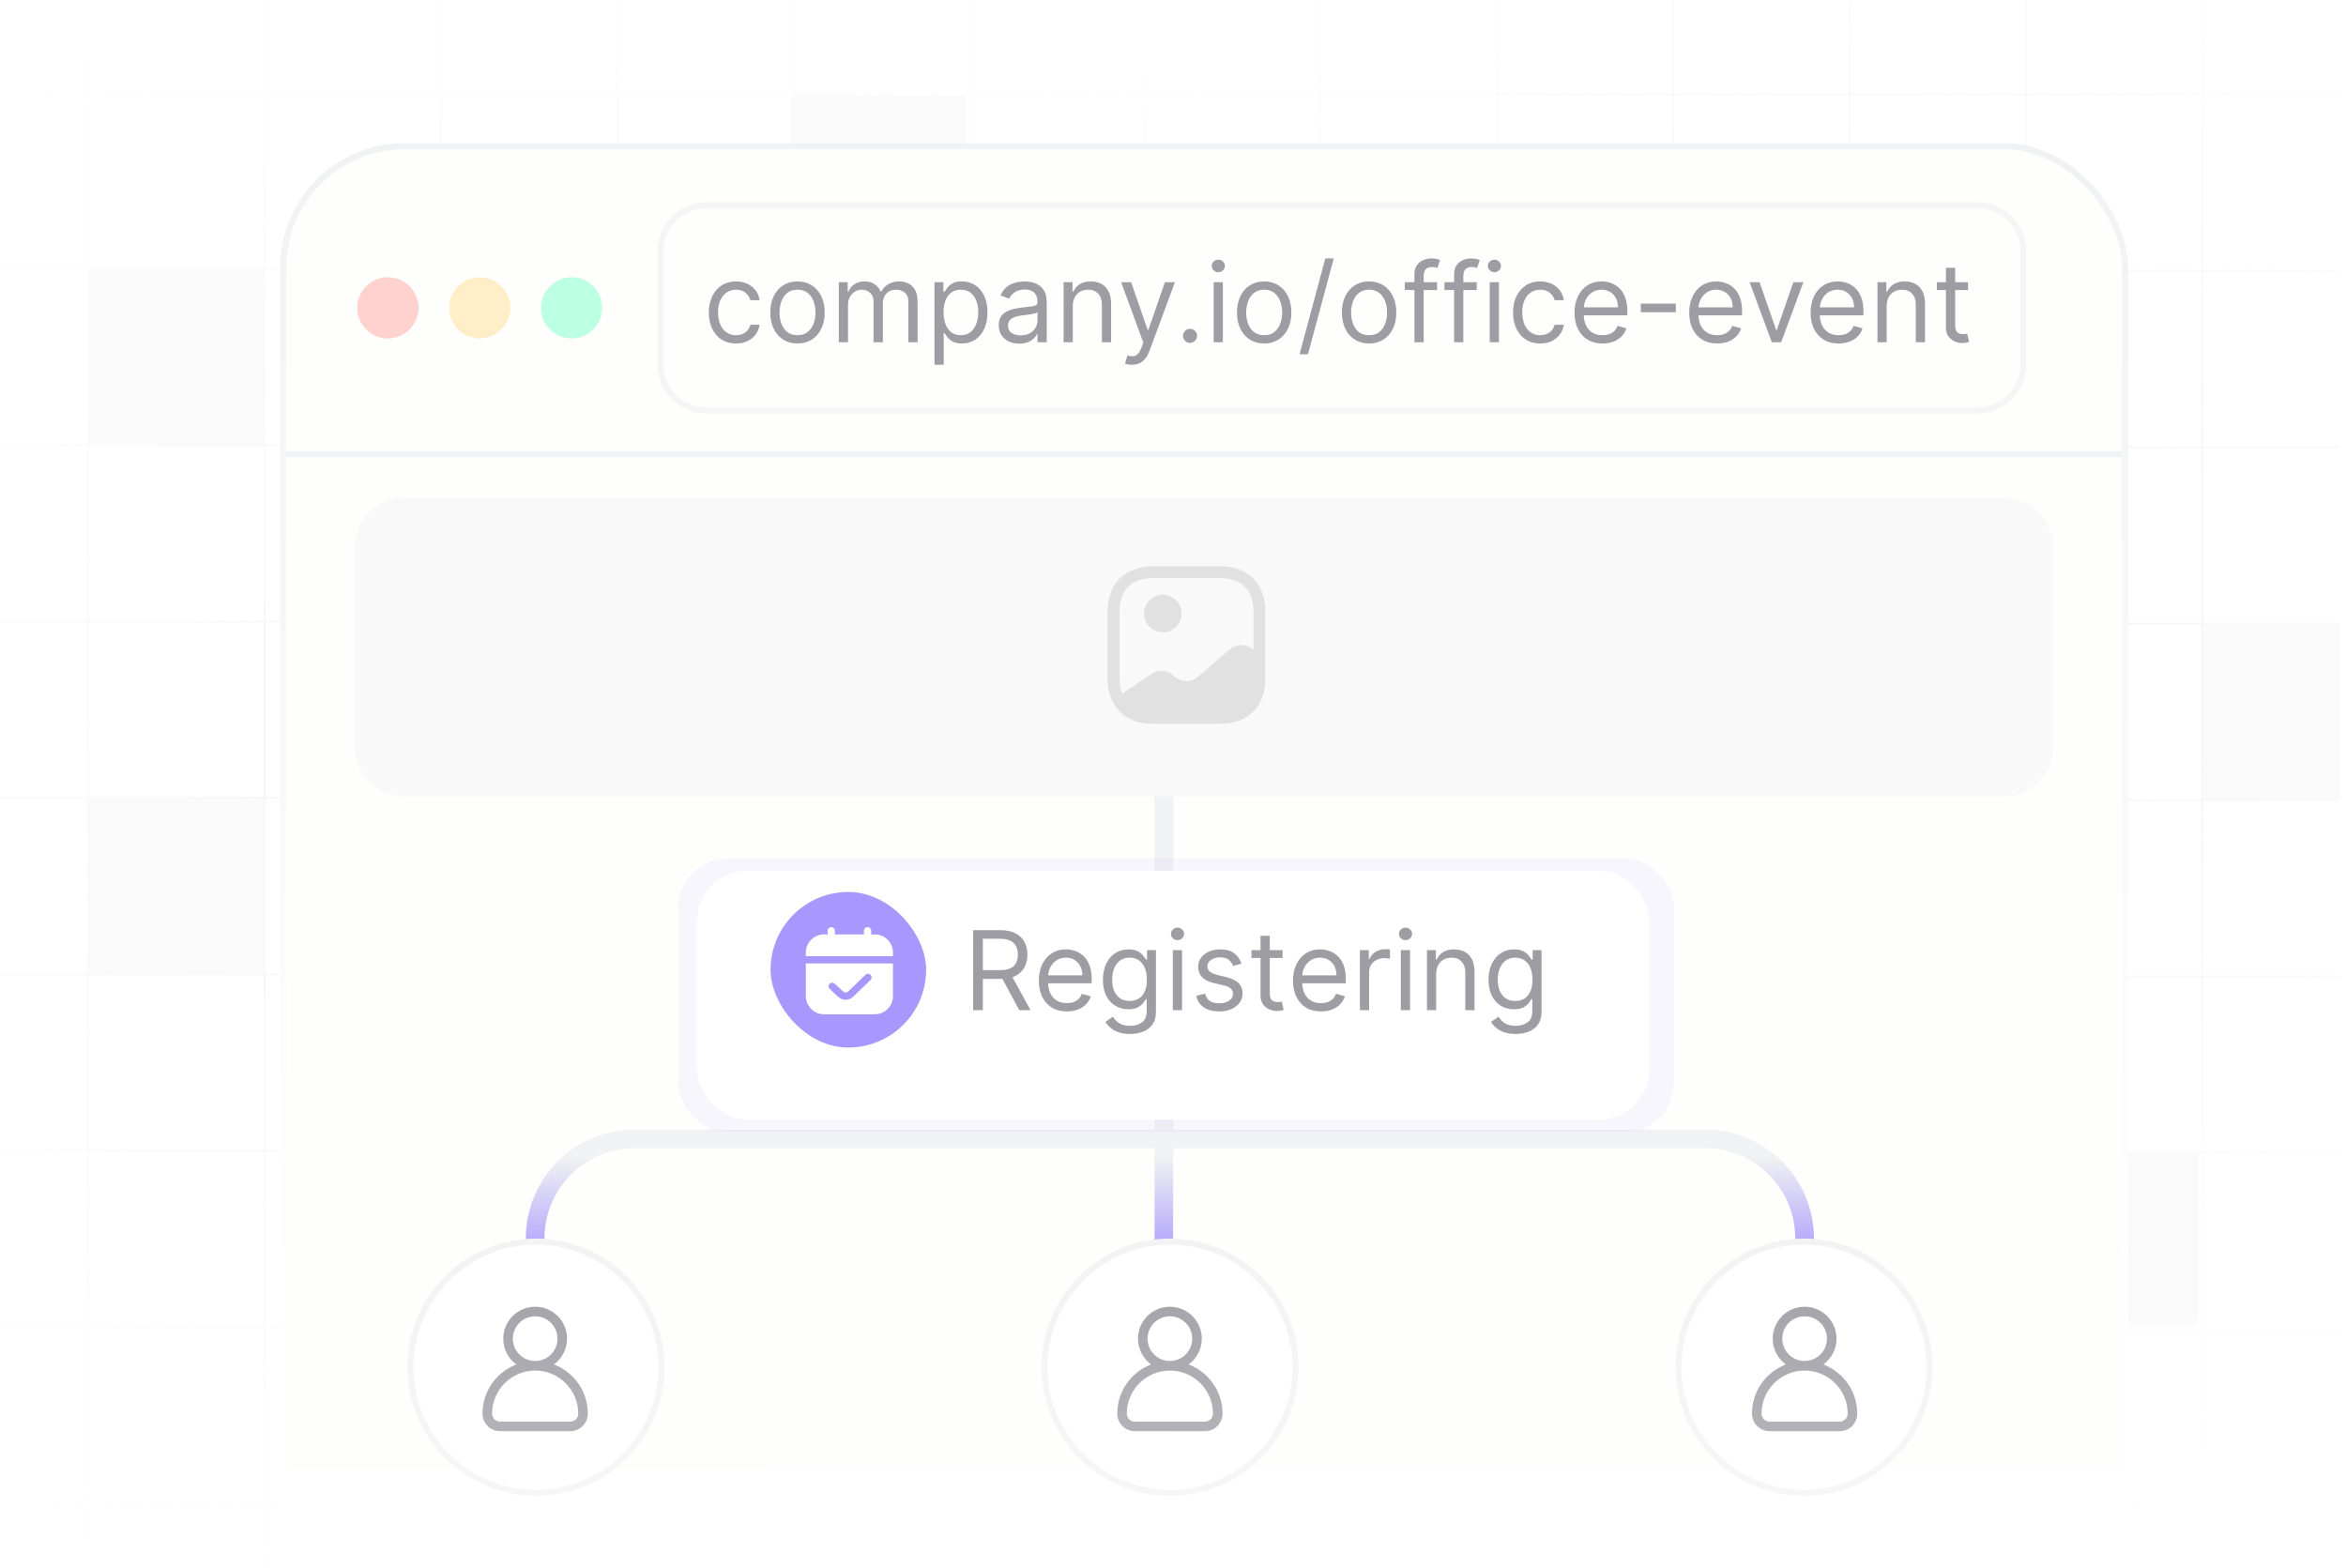 <svg width="377" height="252" viewBox="0 0 377 252" fill="none" xmlns="http://www.w3.org/2000/svg">
<g clip-path="url(#clip0_217_6689)">
<path d="M0 0H376.031V228C376.031 241.255 365.286 252 352.031 252H24C10.745 252 0 241.255 0 228V0Z" fill="white"/>
<path d="M-42.653 -41.705H-42.358V298.162H-42.653V-41.705Z" fill="url(#paint0_radial_217_6689)"/>
<path d="M-14.306 -41.705H-14.011V298.162H-14.306V-41.705Z" fill="url(#paint1_radial_217_6689)"/>
<path d="M14.04 -41.705H14.336V298.162H14.04V-41.705Z" fill="url(#paint2_radial_217_6689)"/>
<path d="M42.387 -41.705H42.683V298.162H42.387V-41.705Z" fill="url(#paint3_radial_217_6689)"/>
<path d="M70.734 -41.705H71.029V298.162H70.734V-41.705Z" fill="url(#paint4_radial_217_6689)"/>
<path d="M99.081 -41.705H99.376V298.162H99.081V-41.705Z" fill="url(#paint5_radial_217_6689)"/>
<path d="M127.428 -41.705H127.723V298.162H127.428V-41.705Z" fill="url(#paint6_radial_217_6689)"/>
<path d="M155.775 -41.705H156.07V298.162H155.775V-41.705Z" fill="url(#paint7_radial_217_6689)"/>
<path d="M184.122 -41.705H184.417V298.162H184.122V-41.705Z" fill="url(#paint8_radial_217_6689)"/>
<path d="M212.468 -41.705H212.764V298.162H212.468V-41.705Z" fill="url(#paint9_radial_217_6689)"/>
<path d="M240.815 -41.705H241.111V298.162H240.815V-41.705Z" fill="url(#paint10_radial_217_6689)"/>
<path d="M269.162 -42V-41.705L-71 -41.705L-71 -42L269.162 -42Z" fill="url(#paint11_radial_217_6689)"/>
<path d="M269.162 -13.653V-13.358L-71 -13.358L-71 -13.653L269.162 -13.653Z" fill="url(#paint12_radial_217_6689)"/>
<path d="M269.162 14.694V14.989L-71 14.989L-71 14.694L269.162 14.694Z" fill="url(#paint13_radial_217_6689)"/>
<path d="M269.162 43.041V43.336L-71 43.336L-71 43.041L269.162 43.041Z" fill="url(#paint14_radial_217_6689)"/>
<path d="M269.162 71.387V71.683L-71 71.683L-71 71.387L269.162 71.387Z" fill="url(#paint15_radial_217_6689)"/>
<path d="M269.162 99.734V100.03L-71 100.03L-71 99.734L269.162 99.734Z" fill="url(#paint16_radial_217_6689)"/>
<path d="M269.162 128.081V128.376L-71 128.376L-71 128.081L269.162 128.081Z" fill="url(#paint17_radial_217_6689)"/>
<path d="M269.162 156.428V156.723L-71 156.723L-71 156.428L269.162 156.428Z" fill="url(#paint18_radial_217_6689)"/>
<path d="M269.162 184.775V185.07L-71 185.07L-71 184.775L269.162 184.775Z" fill="url(#paint19_radial_217_6689)"/>
<path d="M269.162 213.122V213.417L-71 213.417L-71 213.122L269.162 213.122Z" fill="url(#paint20_radial_217_6689)"/>
<path d="M269.162 241.468V241.764L-71 241.764L-71 241.468L269.162 241.468Z" fill="url(#paint21_radial_217_6689)"/>
<path d="M269.162 269.815V270.111L-71 270.111L-71 269.815H269.162Z" fill="url(#paint22_radial_217_6689)"/>
<path d="M269.162 298.162V298.457L-71 298.457L-71 298.162H269.162Z" fill="url(#paint23_radial_217_6689)"/>
<rect x="14.336" y="128.376" width="28.052" height="28.052" fill="#FAFAFA"/>
<rect x="99.081" y="156.428" width="28.052" height="28.052" fill="#FAFAFA"/>
<rect x="156.07" y="213.417" width="28.052" height="28.052" fill="#FAFAFA"/>
<rect x="156.07" y="100.03" width="28.052" height="28.052" fill="#FAFAFA"/>
<rect x="71.029" y="100.03" width="28.052" height="28.052" fill="#FAFAFA"/>
<rect x="14.336" y="43.336" width="28.052" height="28.052" fill="#FAFAFA"/>
<rect x="127.133" y="15.284" width="28.052" height="28.052" fill="#FAFAFA"/>
<path d="M155.347 270.162H155.642V-69.705H155.347V270.162Z" fill="url(#paint24_radial_217_6689)"/>
<path d="M183.694 270.162H183.989V-69.705H183.694V270.162Z" fill="url(#paint25_radial_217_6689)"/>
<path d="M212.041 270.162H212.336V-69.705H212.041V270.162Z" fill="url(#paint26_radial_217_6689)"/>
<path d="M240.387 270.162H240.683V-69.705H240.387V270.162Z" fill="url(#paint27_radial_217_6689)"/>
<path d="M268.734 270.162H269.029V-69.705H268.734V270.162Z" fill="url(#paint28_radial_217_6689)"/>
<path d="M297.081 270.162H297.376V-69.705H297.081V270.162Z" fill="url(#paint29_radial_217_6689)"/>
<path d="M325.428 270.162H325.723V-69.705H325.428V270.162Z" fill="url(#paint30_radial_217_6689)"/>
<path d="M353.775 270.162H354.07V-69.705H353.775V270.162Z" fill="url(#paint31_radial_217_6689)"/>
<path d="M382.122 270.162H382.417V-69.705H382.122V270.162Z" fill="url(#paint32_radial_217_6689)"/>
<path d="M410.468 270.162H410.764V-69.705H410.468V270.162Z" fill="url(#paint33_radial_217_6689)"/>
<path d="M438.815 270.162H439.111V-69.705H438.815V270.162Z" fill="url(#paint34_radial_217_6689)"/>
<path d="M467.162 270.458V270.162L127 270.162L127 270.458L467.162 270.458Z" fill="url(#paint35_radial_217_6689)"/>
<path d="M467.162 242.111V241.815L127 241.815L127 242.111L467.162 242.111Z" fill="url(#paint36_radial_217_6689)"/>
<path d="M467.162 213.764V213.469L127 213.469L127 213.764L467.162 213.764Z" fill="url(#paint37_radial_217_6689)"/>
<path d="M467.162 185.417V185.122L127 185.122L127 185.417L467.162 185.417Z" fill="url(#paint38_radial_217_6689)"/>
<path d="M467.162 157.07V156.775L127 156.775L127 157.07L467.162 157.07Z" fill="url(#paint39_radial_217_6689)"/>
<path d="M467.162 128.723V128.428L127 128.428L127 128.723L467.162 128.723Z" fill="url(#paint40_radial_217_6689)"/>
<path d="M467.162 100.376V100.081L127 100.081L127 100.376L467.162 100.376Z" fill="url(#paint41_radial_217_6689)"/>
<path d="M467.162 72.03V71.734L127 71.734L127 72.03L467.162 72.03Z" fill="url(#paint42_radial_217_6689)"/>
<path d="M467.162 43.683V43.388L127 43.388L127 43.683L467.162 43.683Z" fill="url(#paint43_radial_217_6689)"/>
<path d="M467.162 15.336V15.041L127 15.041L127 15.336L467.162 15.336Z" fill="url(#paint44_radial_217_6689)"/>
<path d="M467.162 -13.011V-13.306L127 -13.306L127 -13.011L467.162 -13.011Z" fill="url(#paint45_radial_217_6689)"/>
<path d="M467.162 -41.358V-41.653L127 -41.653L127 -41.358H467.162Z" fill="url(#paint46_radial_217_6689)"/>
<path d="M467.162 -69.705V-70L127 -70L127 -69.705H467.162Z" fill="url(#paint47_radial_217_6689)"/>
<rect width="28.052" height="28.052" transform="matrix(1 0 0 -1 212.336 100.081)" fill="#FAFAFA"/>
<rect width="28.052" height="28.052" transform="matrix(1 0 0 -1 297.081 72.029)" fill="#FAFAFA"/>
<rect width="28.052" height="28.052" transform="matrix(1 0 0 -1 354.07 128.428)" fill="#FAFAFA"/>
<rect width="28.052" height="28.052" transform="matrix(1 0 0 -1 269.029 128.428)" fill="#FAFAFA"/>
<rect width="28.052" height="28.052" transform="matrix(1 0 0 -1 212.336 185.122)" fill="#FAFAFA"/>
<rect width="28.052" height="28.052" transform="matrix(1 0 0 -1 325.133 213.173)" fill="#FAFAFA"/>
<rect x="45.5" y="23.5" width="296" height="269" rx="19.5" fill="#FEFFFD" stroke="url(#paint48_linear_217_6689)"/>
<path d="M46 73H341" stroke="#F1F2F3"/>
<path d="M187.031 125.5V183.023M187.031 213.539V183.023M187.031 183.023H133H102C93.163 183.023 86 190.187 86 199.023V213.539M187.031 183.023H241H246.5H274C282.837 183.023 290 190.187 290 199.023V214.5" stroke="url(#paint49_linear_217_6689)" stroke-width="3"/>
<circle cx="62.328" cy="49.469" r="4.922" fill="#FFD1CF"/>
<circle cx="77.094" cy="49.469" r="4.922" fill="#FFEEC8"/>
<circle cx="91.859" cy="49.469" r="4.922" fill="#BCFFE2"/>
<path d="M113.516 32.961H317.766C321.843 32.961 325.148 36.266 325.148 40.344V58.594C325.148 62.671 321.843 65.977 317.766 65.977H113.516C109.438 65.977 106.133 62.671 106.133 58.594V40.344C106.133 36.266 109.438 32.961 113.516 32.961Z" stroke="#F5F5F5" stroke-width="0.984"/>
<path d="M118.277 55.201C117.372 55.201 116.593 54.987 115.94 54.56C115.287 54.133 114.784 53.545 114.432 52.795C114.08 52.045 113.905 51.189 113.905 50.226C113.905 49.246 114.085 48.381 114.445 47.631C114.809 46.877 115.316 46.289 115.965 45.866C116.618 45.439 117.381 45.225 118.252 45.225C118.93 45.225 119.542 45.351 120.086 45.602C120.63 45.853 121.077 46.205 121.424 46.658C121.772 47.11 121.987 47.638 122.071 48.241H120.589C120.476 47.801 120.224 47.411 119.835 47.072C119.449 46.729 118.93 46.557 118.277 46.557C117.699 46.557 117.192 46.708 116.757 47.009C116.325 47.307 115.988 47.728 115.745 48.272C115.507 48.812 115.387 49.447 115.387 50.175C115.387 50.921 115.504 51.57 115.739 52.123C115.978 52.676 116.313 53.105 116.744 53.411C117.18 53.716 117.691 53.869 118.277 53.869C118.662 53.869 119.012 53.802 119.326 53.668C119.64 53.534 119.906 53.342 120.124 53.09C120.342 52.839 120.496 52.538 120.589 52.186H122.071C121.987 52.755 121.78 53.268 121.449 53.725C121.123 54.177 120.689 54.537 120.149 54.805C119.613 55.069 118.989 55.201 118.277 55.201ZM128.158 55.201C127.287 55.201 126.523 54.994 125.865 54.579C125.212 54.164 124.701 53.584 124.333 52.839C123.968 52.093 123.786 51.222 123.786 50.226C123.786 49.221 123.968 48.343 124.333 47.594C124.701 46.844 125.212 46.262 125.865 45.847C126.523 45.433 127.287 45.225 128.158 45.225C129.029 45.225 129.792 45.433 130.445 45.847C131.103 46.262 131.613 46.844 131.978 47.594C132.346 48.343 132.531 49.221 132.531 50.226C132.531 51.222 132.346 52.093 131.978 52.839C131.613 53.584 131.103 54.164 130.445 54.579C129.792 54.994 129.029 55.201 128.158 55.201ZM128.158 53.869C128.82 53.869 129.365 53.7 129.792 53.36C130.219 53.021 130.535 52.575 130.74 52.022C130.945 51.469 131.048 50.871 131.048 50.226C131.048 49.581 130.945 48.98 130.74 48.423C130.535 47.866 130.219 47.416 129.792 47.072C129.365 46.729 128.82 46.557 128.158 46.557C127.497 46.557 126.952 46.729 126.525 47.072C126.098 47.416 125.782 47.866 125.576 48.423C125.371 48.98 125.269 49.581 125.269 50.226C125.269 50.871 125.371 51.469 125.576 52.022C125.782 52.575 126.098 53.021 126.525 53.36C126.952 53.7 127.497 53.869 128.158 53.869ZM134.794 55V45.351H136.226V46.859H136.352C136.553 46.343 136.877 45.944 137.325 45.659C137.773 45.37 138.312 45.225 138.94 45.225C139.576 45.225 140.106 45.37 140.529 45.659C140.956 45.944 141.289 46.343 141.528 46.859H141.628C141.876 46.36 142.246 45.964 142.74 45.671C143.235 45.374 143.827 45.225 144.518 45.225C145.381 45.225 146.087 45.495 146.635 46.036C147.184 46.572 147.458 47.407 147.458 48.542V55H145.976V48.542C145.976 47.83 145.781 47.321 145.391 47.016C145.002 46.71 144.543 46.557 144.016 46.557C143.337 46.557 142.812 46.762 142.439 47.173C142.066 47.579 141.88 48.094 141.88 48.718V55H140.372V48.391C140.372 47.843 140.194 47.401 139.838 47.066C139.482 46.727 139.024 46.557 138.462 46.557C138.077 46.557 137.717 46.66 137.382 46.865C137.051 47.07 136.783 47.355 136.578 47.719C136.377 48.079 136.276 48.496 136.276 48.969V55H134.794ZM150.169 58.618V45.351H151.601V46.884H151.777C151.886 46.716 152.037 46.503 152.229 46.243C152.426 45.979 152.707 45.745 153.071 45.539C153.44 45.33 153.938 45.225 154.566 45.225C155.379 45.225 156.095 45.428 156.715 45.835C157.334 46.241 157.818 46.817 158.166 47.562C158.513 48.308 158.687 49.187 158.687 50.201C158.687 51.222 158.513 52.108 158.166 52.858C157.818 53.603 157.337 54.181 156.721 54.592C156.105 54.998 155.395 55.201 154.591 55.201C153.971 55.201 153.475 55.098 153.102 54.893C152.73 54.684 152.443 54.447 152.242 54.183C152.041 53.915 151.886 53.693 151.777 53.517H151.651V58.618H150.169ZM151.626 50.175C151.626 50.904 151.733 51.547 151.947 52.104C152.16 52.657 152.472 53.09 152.883 53.404C153.293 53.714 153.796 53.869 154.39 53.869C155.01 53.869 155.527 53.706 155.942 53.379C156.361 53.048 156.675 52.605 156.884 52.047C157.098 51.486 157.205 50.862 157.205 50.175C157.205 49.497 157.1 48.886 156.89 48.341C156.685 47.792 156.373 47.359 155.954 47.041C155.54 46.718 155.018 46.557 154.39 46.557C153.787 46.557 153.28 46.71 152.87 47.016C152.46 47.317 152.15 47.74 151.94 48.285C151.731 48.825 151.626 49.455 151.626 50.175ZM163.788 55.226C163.177 55.226 162.622 55.111 162.123 54.881C161.625 54.646 161.229 54.309 160.936 53.869C160.643 53.425 160.496 52.889 160.496 52.261C160.496 51.708 160.605 51.26 160.823 50.917C161.041 50.569 161.332 50.297 161.696 50.1C162.061 49.903 162.463 49.757 162.902 49.66C163.346 49.56 163.792 49.48 164.24 49.422C164.827 49.346 165.302 49.29 165.666 49.252C166.035 49.21 166.303 49.141 166.47 49.045C166.642 48.948 166.728 48.781 166.728 48.542V48.492C166.728 47.872 166.558 47.391 166.219 47.047C165.884 46.704 165.375 46.532 164.693 46.532C163.985 46.532 163.43 46.687 163.028 46.997C162.626 47.307 162.343 47.638 162.18 47.989L160.773 47.487C161.024 46.901 161.359 46.444 161.778 46.117C162.201 45.786 162.662 45.556 163.16 45.426C163.662 45.292 164.157 45.225 164.642 45.225C164.952 45.225 165.308 45.263 165.71 45.338C166.117 45.41 166.508 45.558 166.885 45.784C167.266 46.011 167.582 46.352 167.834 46.808C168.085 47.265 168.211 47.876 168.211 48.643V55H166.728V53.693H166.653C166.552 53.903 166.385 54.127 166.15 54.365C165.916 54.604 165.604 54.807 165.214 54.975C164.825 55.142 164.349 55.226 163.788 55.226ZM164.014 53.894C164.601 53.894 165.095 53.779 165.497 53.549C165.903 53.319 166.209 53.021 166.414 52.657C166.623 52.292 166.728 51.909 166.728 51.507V50.15C166.665 50.226 166.527 50.295 166.313 50.358C166.104 50.416 165.861 50.469 165.585 50.515C165.313 50.557 165.047 50.594 164.787 50.628C164.531 50.657 164.324 50.682 164.165 50.703C163.78 50.753 163.42 50.835 163.084 50.948C162.754 51.057 162.486 51.222 162.28 51.444C162.079 51.662 161.979 51.959 161.979 52.336C161.979 52.852 162.169 53.241 162.551 53.505C162.936 53.764 163.424 53.894 164.014 53.894ZM172.399 49.196V55H170.917V45.351H172.349V46.859H172.474C172.701 46.369 173.044 45.975 173.505 45.678C173.965 45.376 174.56 45.225 175.289 45.225C175.942 45.225 176.514 45.359 177.004 45.627C177.494 45.891 177.875 46.293 178.147 46.834C178.419 47.37 178.555 48.048 178.555 48.869V55H177.073V48.969C177.073 48.211 176.876 47.621 176.482 47.198C176.089 46.771 175.548 46.557 174.862 46.557C174.388 46.557 173.965 46.66 173.593 46.865C173.224 47.07 172.933 47.37 172.719 47.763C172.506 48.157 172.399 48.634 172.399 49.196ZM181.874 58.618C181.623 58.618 181.399 58.597 181.202 58.556C181.005 58.518 180.869 58.48 180.793 58.443L181.17 57.136C181.53 57.228 181.849 57.261 182.125 57.236C182.402 57.211 182.647 57.088 182.86 56.866C183.078 56.648 183.277 56.294 183.457 55.804L183.733 55.05L180.165 45.351H181.773L184.437 53.04H184.537L187.201 45.351H188.809L184.713 56.407C184.529 56.906 184.301 57.318 184.029 57.645C183.756 57.976 183.44 58.221 183.08 58.38C182.724 58.539 182.322 58.618 181.874 58.618ZM191.242 55.1C190.932 55.1 190.666 54.989 190.444 54.768C190.222 54.546 190.111 54.28 190.111 53.97C190.111 53.66 190.222 53.394 190.444 53.172C190.666 52.95 190.932 52.839 191.242 52.839C191.552 52.839 191.818 52.95 192.04 53.172C192.262 53.394 192.373 53.66 192.373 53.97C192.373 54.175 192.32 54.363 192.216 54.535C192.115 54.707 191.979 54.845 191.807 54.95C191.64 55.05 191.451 55.1 191.242 55.1ZM195.033 55V45.351H196.516V55H195.033ZM195.787 43.743C195.498 43.743 195.249 43.644 195.039 43.447C194.834 43.251 194.731 43.014 194.731 42.738C194.731 42.461 194.834 42.225 195.039 42.028C195.249 41.831 195.498 41.733 195.787 41.733C196.076 41.733 196.323 41.831 196.528 42.028C196.737 42.225 196.842 42.461 196.842 42.738C196.842 43.014 196.737 43.251 196.528 43.447C196.323 43.644 196.076 43.743 195.787 43.743ZM203.151 55.201C202.28 55.201 201.515 54.994 200.858 54.579C200.205 54.164 199.694 53.584 199.325 52.839C198.961 52.093 198.779 51.222 198.779 50.226C198.779 49.221 198.961 48.343 199.325 47.594C199.694 46.844 200.205 46.262 200.858 45.847C201.515 45.433 202.28 45.225 203.151 45.225C204.022 45.225 204.784 45.433 205.437 45.847C206.095 46.262 206.606 46.844 206.97 47.594C207.339 48.343 207.523 49.221 207.523 50.226C207.523 51.222 207.339 52.093 206.97 52.839C206.606 53.584 206.095 54.164 205.437 54.579C204.784 54.994 204.022 55.201 203.151 55.201ZM203.151 53.869C203.813 53.869 204.357 53.7 204.784 53.36C205.211 53.021 205.528 52.575 205.733 52.022C205.938 51.469 206.041 50.871 206.041 50.226C206.041 49.581 205.938 48.98 205.733 48.423C205.528 47.866 205.211 47.416 204.784 47.072C204.357 46.729 203.813 46.557 203.151 46.557C202.489 46.557 201.945 46.729 201.518 47.072C201.09 47.416 200.774 47.866 200.569 48.423C200.364 48.98 200.261 49.581 200.261 50.226C200.261 50.871 200.364 51.469 200.569 52.022C200.774 52.575 201.09 53.021 201.518 53.36C201.945 53.7 202.489 53.869 203.151 53.869ZM214.334 41.532L210.188 56.935H208.831L212.977 41.532H214.334ZM220.012 55.201C219.141 55.201 218.376 54.994 217.719 54.579C217.065 54.164 216.554 53.584 216.186 52.839C215.822 52.093 215.639 51.222 215.639 50.226C215.639 49.221 215.822 48.343 216.186 47.594C216.554 46.844 217.065 46.262 217.719 45.847C218.376 45.433 219.141 45.225 220.012 45.225C220.883 45.225 221.645 45.433 222.298 45.847C222.956 46.262 223.467 46.844 223.831 47.594C224.2 48.343 224.384 49.221 224.384 50.226C224.384 51.222 224.2 52.093 223.831 52.839C223.467 53.584 222.956 54.164 222.298 54.579C221.645 54.994 220.883 55.201 220.012 55.201ZM220.012 53.869C220.673 53.869 221.218 53.7 221.645 53.36C222.072 53.021 222.388 52.575 222.594 52.022C222.799 51.469 222.901 50.871 222.901 50.226C222.901 49.581 222.799 48.98 222.594 48.423C222.388 47.866 222.072 47.416 221.645 47.072C221.218 46.729 220.673 46.557 220.012 46.557C219.35 46.557 218.805 46.729 218.378 47.072C217.951 47.416 217.635 47.866 217.43 48.423C217.225 48.98 217.122 49.581 217.122 50.226C217.122 50.871 217.225 51.469 217.43 52.022C217.635 52.575 217.951 53.021 218.378 53.36C218.805 53.7 219.35 53.869 220.012 53.869ZM230.944 45.351V46.607H225.742V45.351H230.944ZM227.3 55V44.019C227.3 43.466 227.43 43.006 227.69 42.637C227.949 42.269 228.287 41.992 228.701 41.808C229.116 41.624 229.553 41.532 230.014 41.532C230.378 41.532 230.676 41.561 230.906 41.619C231.136 41.678 231.308 41.733 231.421 41.783L230.994 43.064C230.919 43.039 230.814 43.008 230.68 42.97C230.55 42.932 230.378 42.913 230.165 42.913C229.675 42.913 229.321 43.037 229.103 43.284C228.89 43.531 228.783 43.894 228.783 44.371V55H227.3ZM237.318 45.351V46.607H232.117V45.351H237.318ZM233.675 55V44.019C233.675 43.466 233.805 43.006 234.064 42.637C234.324 42.269 234.661 41.992 235.076 41.808C235.49 41.624 235.928 41.532 236.389 41.532C236.753 41.532 237.05 41.561 237.281 41.619C237.511 41.678 237.683 41.733 237.796 41.783L237.369 43.064C237.293 43.039 237.189 43.008 237.055 42.97C236.925 42.932 236.753 42.913 236.539 42.913C236.049 42.913 235.696 43.037 235.478 43.284C235.264 43.531 235.157 43.894 235.157 44.371V55H233.675ZM239.396 55V45.351H240.879V55H239.396ZM240.15 43.743C239.861 43.743 239.612 43.644 239.402 43.447C239.197 43.251 239.095 43.014 239.095 42.738C239.095 42.461 239.197 42.225 239.402 42.028C239.612 41.831 239.861 41.733 240.15 41.733C240.439 41.733 240.686 41.831 240.891 42.028C241.101 42.225 241.205 42.461 241.205 42.738C241.205 43.014 241.101 43.251 240.891 43.447C240.686 43.644 240.439 43.743 240.15 43.743ZM247.514 55.201C246.609 55.201 245.83 54.987 245.177 54.56C244.524 54.133 244.021 53.545 243.669 52.795C243.318 52.045 243.142 51.189 243.142 50.226C243.142 49.246 243.322 48.381 243.682 47.631C244.046 46.877 244.553 46.289 245.202 45.866C245.856 45.439 246.618 45.225 247.489 45.225C248.167 45.225 248.779 45.351 249.323 45.602C249.868 45.853 250.314 46.205 250.661 46.658C251.009 47.11 251.225 47.638 251.308 48.241H249.826C249.713 47.801 249.461 47.411 249.072 47.072C248.687 46.729 248.167 46.557 247.514 46.557C246.936 46.557 246.429 46.708 245.994 47.009C245.562 47.307 245.225 47.728 244.982 48.272C244.744 48.812 244.624 49.447 244.624 50.175C244.624 50.921 244.742 51.57 244.976 52.123C245.215 52.676 245.55 53.105 245.981 53.411C246.417 53.716 246.928 53.869 247.514 53.869C247.899 53.869 248.249 53.802 248.563 53.668C248.877 53.534 249.143 53.342 249.361 53.09C249.579 52.839 249.734 52.538 249.826 52.186H251.308C251.225 52.755 251.017 53.268 250.686 53.725C250.36 54.177 249.926 54.537 249.386 54.805C248.85 55.069 248.226 55.201 247.514 55.201ZM257.521 55.201C256.591 55.201 255.789 54.996 255.115 54.585C254.445 54.171 253.928 53.593 253.564 52.852C253.203 52.106 253.023 51.239 253.023 50.251C253.023 49.263 253.203 48.391 253.564 47.638C253.928 46.88 254.435 46.289 255.084 45.866C255.737 45.439 256.499 45.225 257.37 45.225C257.873 45.225 258.369 45.309 258.859 45.477C259.349 45.644 259.795 45.916 260.197 46.293C260.599 46.666 260.92 47.16 261.158 47.776C261.397 48.391 261.517 49.149 261.517 50.05V50.678H254.079V49.397H260.009C260.009 48.852 259.9 48.366 259.682 47.939C259.469 47.512 259.163 47.175 258.765 46.928C258.371 46.681 257.907 46.557 257.37 46.557C256.78 46.557 256.269 46.704 255.838 46.997C255.41 47.286 255.082 47.663 254.851 48.127C254.621 48.592 254.506 49.091 254.506 49.623V50.477C254.506 51.206 254.632 51.823 254.883 52.33C255.138 52.833 255.492 53.216 255.944 53.48C256.397 53.739 256.922 53.869 257.521 53.869C257.911 53.869 258.262 53.815 258.577 53.706C258.895 53.593 259.169 53.425 259.4 53.203C259.63 52.977 259.808 52.697 259.933 52.362L261.366 52.764C261.215 53.249 260.962 53.677 260.606 54.045C260.25 54.41 259.81 54.694 259.286 54.9C258.763 55.1 258.175 55.201 257.521 55.201ZM269.3 48.793V50.175H263.671V48.793H269.3ZM275.954 55.201C275.024 55.201 274.222 54.996 273.548 54.585C272.878 54.171 272.361 53.593 271.996 52.852C271.636 52.106 271.456 51.239 271.456 50.251C271.456 49.263 271.636 48.391 271.996 47.638C272.361 46.88 272.868 46.289 273.517 45.866C274.17 45.439 274.932 45.225 275.803 45.225C276.306 45.225 276.802 45.309 277.292 45.477C277.782 45.644 278.228 45.916 278.63 46.293C279.032 46.666 279.353 47.16 279.591 47.776C279.83 48.391 279.949 49.149 279.949 50.05V50.678H272.512V49.397H278.442C278.442 48.852 278.333 48.366 278.115 47.939C277.901 47.512 277.596 47.175 277.198 46.928C276.804 46.681 276.339 46.557 275.803 46.557C275.213 46.557 274.702 46.704 274.27 46.997C273.843 47.286 273.515 47.663 273.284 48.127C273.054 48.592 272.939 49.091 272.939 49.623V50.477C272.939 51.206 273.064 51.823 273.316 52.33C273.571 52.833 273.925 53.216 274.377 53.48C274.83 53.739 275.355 53.869 275.954 53.869C276.344 53.869 276.695 53.815 277.009 53.706C277.328 53.593 277.602 53.425 277.832 53.203C278.063 52.977 278.241 52.697 278.366 52.362L279.799 52.764C279.648 53.249 279.394 53.677 279.038 54.045C278.683 54.41 278.243 54.694 277.719 54.9C277.196 55.1 276.607 55.201 275.954 55.201ZM289.801 45.351L286.233 55H284.725L281.157 45.351H282.765L285.429 53.04H285.529L288.193 45.351H289.801ZM295.458 55.201C294.528 55.201 293.726 54.996 293.052 54.585C292.382 54.171 291.865 53.593 291.5 52.852C291.14 52.106 290.96 51.239 290.96 50.251C290.96 49.263 291.14 48.391 291.5 47.638C291.865 46.88 292.371 46.289 293.021 45.866C293.674 45.439 294.436 45.225 295.307 45.225C295.81 45.225 296.306 45.309 296.796 45.477C297.286 45.644 297.732 45.916 298.134 46.293C298.536 46.666 298.857 47.16 299.095 47.776C299.334 48.391 299.453 49.149 299.453 50.05V50.678H292.015V49.397H297.946C297.946 48.852 297.837 48.366 297.619 47.939C297.405 47.512 297.1 47.175 296.702 46.928C296.308 46.681 295.843 46.557 295.307 46.557C294.717 46.557 294.206 46.704 293.774 46.997C293.347 47.286 293.018 47.663 292.788 48.127C292.558 48.592 292.443 49.091 292.443 49.623V50.477C292.443 51.206 292.568 51.823 292.82 52.33C293.075 52.833 293.429 53.216 293.881 53.48C294.333 53.739 294.859 53.869 295.458 53.869C295.847 53.869 296.199 53.815 296.513 53.706C296.832 53.593 297.106 53.425 297.336 53.203C297.567 52.977 297.745 52.697 297.87 52.362L299.303 52.764C299.152 53.249 298.898 53.677 298.542 54.045C298.186 54.41 297.747 54.694 297.223 54.9C296.7 55.1 296.111 55.201 295.458 55.201ZM303.191 49.196V55H301.709V45.351H303.141V46.859H303.266C303.493 46.369 303.836 45.975 304.297 45.678C304.757 45.376 305.352 45.225 306.081 45.225C306.734 45.225 307.306 45.359 307.796 45.627C308.286 45.891 308.667 46.293 308.939 46.834C309.211 47.37 309.347 48.048 309.347 48.869V55H307.865V48.969C307.865 48.211 307.668 47.621 307.274 47.198C306.881 46.771 306.34 46.557 305.654 46.557C305.18 46.557 304.757 46.66 304.385 46.865C304.016 47.07 303.725 47.37 303.511 47.763C303.298 48.157 303.191 48.634 303.191 49.196ZM316.253 45.351V46.607H311.252V45.351H316.253ZM312.71 43.039H314.192V52.236C314.192 52.655 314.253 52.969 314.375 53.178C314.5 53.383 314.659 53.522 314.852 53.593C315.049 53.66 315.256 53.693 315.474 53.693C315.637 53.693 315.771 53.685 315.876 53.668C315.981 53.647 316.064 53.63 316.127 53.618L316.429 54.95C316.328 54.987 316.188 55.025 316.008 55.063C315.828 55.105 315.599 55.126 315.323 55.126C314.904 55.126 314.494 55.036 314.092 54.855C313.694 54.675 313.363 54.401 313.099 54.033C312.84 53.664 312.71 53.199 312.71 52.638V43.039Z" fill="#9E9DA4"/>
<circle cx="86.125" cy="219.719" r="20.18" fill="white" stroke="#F3F3F4" stroke-width="0.984"/>
<path d="M89.015 219.274C90.295 218.34 91.128 216.83 91.128 215.128C91.128 212.301 88.828 210 86 210C83.172 210 80.872 212.301 80.872 215.128C80.872 216.83 81.705 218.34 82.985 219.274C79.803 220.491 77.538 223.575 77.538 227.179C77.538 228.735 78.804 230 80.359 230H91.641C93.196 230 94.461 228.735 94.461 227.179C94.461 223.575 92.196 220.491 89.015 219.274ZM82.41 215.128C82.41 213.149 84.02 211.538 86 211.538C87.979 211.538 89.59 213.149 89.59 215.128C89.59 217.108 87.979 218.718 86 218.718C84.02 218.718 82.41 217.108 82.41 215.128ZM91.641 228.462H80.359C79.652 228.462 79.077 227.886 79.077 227.179C79.077 223.362 82.182 220.256 86 220.256C89.817 220.256 92.923 223.362 92.923 227.179C92.923 227.886 92.348 228.462 91.641 228.462Z" fill="#9E9DA4"/>
<circle cx="188.016" cy="219.719" r="20.18" fill="white" stroke="#F3F3F4" stroke-width="0.984"/>
<path d="M191.015 219.274C192.295 218.34 193.128 216.83 193.128 215.128C193.128 212.301 190.828 210 188 210C185.172 210 182.872 212.301 182.872 215.128C182.872 216.83 183.705 218.34 184.985 219.274C181.803 220.491 179.538 223.575 179.538 227.179C179.538 228.735 180.804 230 182.359 230H193.641C195.196 230 196.461 228.735 196.461 227.179C196.461 223.575 194.196 220.491 191.015 219.274ZM184.41 215.128C184.41 213.149 186.02 211.538 188 211.538C189.979 211.538 191.59 213.149 191.59 215.128C191.59 217.108 189.979 218.718 188 218.718C186.02 218.718 184.41 217.108 184.41 215.128ZM193.641 228.462H182.359C181.652 228.462 181.077 227.886 181.077 227.179C181.077 223.362 184.182 220.256 188 220.256C191.817 220.256 194.923 223.362 194.923 227.179C194.923 227.886 194.348 228.462 193.641 228.462Z" fill="#9E9DA4"/>
<circle cx="289.906" cy="219.719" r="20.18" fill="white" stroke="#F3F3F4" stroke-width="0.984"/>
<path d="M293.015 219.274C294.295 218.34 295.128 216.83 295.128 215.128C295.128 212.301 292.828 210 290 210C287.172 210 284.872 212.301 284.872 215.128C284.872 216.83 285.705 218.34 286.985 219.274C283.803 220.491 281.538 223.575 281.538 227.179C281.538 228.735 282.804 230 284.359 230H295.641C297.196 230 298.461 228.735 298.461 227.179C298.461 223.575 296.196 220.491 293.015 219.274ZM286.41 215.128C286.41 213.149 288.02 211.538 290 211.538C291.979 211.538 293.59 213.149 293.59 215.128C293.59 217.108 291.979 218.718 290 218.718C288.02 218.718 286.41 217.108 286.41 215.128ZM295.641 228.462H284.359C283.652 228.462 283.077 227.886 283.077 227.179C283.077 223.362 286.182 220.256 290 220.256C293.817 220.256 296.923 223.362 296.923 227.179C296.923 227.886 296.348 228.462 295.641 228.462Z" fill="#9E9DA4"/>
<path d="M57 87.875C57 83.526 60.526 80 64.875 80H322.125C326.474 80 330 83.526 330 87.875V120.125C330 124.474 326.474 128 322.125 128H64.875C60.526 128 57 124.474 57 120.125V87.875Z" fill="#F9F9F9"/>
<g opacity="0.12" filter="url(#filter0_df_217_6689)">
<rect x="109" y="134" width="160" height="44" rx="7.875" fill="#C0B4FF"/>
</g>
<path d="M178.734 112.546L178.709 112.571C178.367 111.824 178.152 110.975 178.063 110.038C178.152 110.963 178.392 111.799 178.734 112.546Z" fill="#E1E1E1"/>
<path d="M186.867 101.615C188.532 101.615 189.881 100.265 189.881 98.6C189.881 96.935 188.532 95.585 186.867 95.585C185.202 95.585 183.852 96.935 183.852 98.6C183.852 100.265 185.202 101.615 186.867 101.615Z" fill="#E1E1E1"/>
<path d="M195.974 91H185.359C180.749 91 178 93.749 178 98.359V108.974C178 110.355 178.241 111.558 178.709 112.571C179.799 114.978 182.129 116.333 185.359 116.333H195.974C200.585 116.333 203.333 113.585 203.333 108.974V106.073V98.359C203.333 93.749 200.585 91 195.974 91ZM201.269 104.3C200.281 103.451 198.685 103.451 197.697 104.3L192.427 108.822C191.439 109.671 189.843 109.671 188.855 108.822L188.425 108.467C187.525 107.682 186.094 107.606 185.081 108.29L180.343 111.469C180.065 110.76 179.9 109.937 179.9 108.974V98.359C179.9 94.787 181.787 92.9 185.359 92.9H195.974C199.546 92.9 201.433 94.787 201.433 98.359V104.439L201.269 104.3Z" fill="#E1E1E1"/>
<g filter="url(#filter1_d_217_6689)">
<rect x="112" y="136" width="153" height="40" rx="8" fill="white"/>
</g>
<rect x="123.828" y="143.344" width="25" height="25" rx="12.5" fill="#A898FD"/>
<g clip-path="url(#clip1_217_6689)">
<path d="M129.5 153.667V153.083C129.5 151.475 130.808 150.167 132.417 150.167H133V149.583C133 149.261 133.261 149 133.583 149C133.906 149 134.167 149.261 134.167 149.583V150.167H138.833V149.583C138.833 149.261 139.094 149 139.417 149C139.739 149 140 149.261 140 149.583V150.167H140.583C142.192 150.167 143.5 151.475 143.5 153.083V153.667H129.5ZM143.5 154.833V160.083C143.5 161.692 142.192 163 140.583 163H132.417C130.808 163 129.5 161.692 129.5 160.083V154.833H143.5ZM139.902 156.672C139.678 156.44 139.309 156.433 139.077 156.657L136.304 159.33C136.085 159.549 135.717 159.565 135.465 159.314L134.136 158.08C133.901 157.861 133.532 157.873 133.311 158.11C133.092 158.346 133.106 158.715 133.342 158.934L134.655 160.154C134.986 160.485 135.425 160.667 135.893 160.667C136.36 160.667 136.8 160.485 137.122 160.162L139.887 157.497C140.119 157.274 140.126 156.904 139.902 156.672Z" fill="white"/>
</g>
<path d="M156.386 162.344V149.478H160.733C161.738 149.478 162.563 149.65 163.208 149.993C163.853 150.333 164.331 150.8 164.641 151.394C164.95 151.989 165.105 152.665 165.105 153.423C165.105 154.181 164.95 154.854 164.641 155.44C164.331 156.026 163.855 156.487 163.215 156.822C162.574 157.153 161.755 157.318 160.758 157.318H157.24V155.911H160.708C161.395 155.911 161.948 155.811 162.366 155.609C162.789 155.408 163.095 155.124 163.284 154.755C163.476 154.382 163.573 153.938 163.573 153.423C163.573 152.908 163.476 152.458 163.284 152.073C163.091 151.687 162.783 151.39 162.36 151.181C161.937 150.967 161.378 150.86 160.683 150.86H157.944V162.344H156.386ZM162.442 156.564L165.608 162.344H163.799L160.683 156.564H162.442ZM171.442 162.545C170.513 162.545 169.711 162.34 169.036 161.929C168.366 161.515 167.849 160.937 167.485 160.195C167.125 159.45 166.944 158.583 166.944 157.595C166.944 156.606 167.125 155.735 167.485 154.981C167.849 154.223 168.356 153.633 169.005 153.21C169.658 152.783 170.42 152.569 171.292 152.569C171.794 152.569 172.29 152.653 172.78 152.82C173.27 152.988 173.716 153.26 174.118 153.637C174.521 154.01 174.841 154.504 175.08 155.119C175.318 155.735 175.438 156.493 175.438 157.394V158.022H168V156.74H173.93C173.93 156.196 173.821 155.71 173.603 155.283C173.39 154.856 173.084 154.519 172.686 154.271C172.292 154.024 171.828 153.901 171.292 153.901C170.701 153.901 170.19 154.047 169.759 154.341C169.332 154.63 169.003 155.006 168.773 155.471C168.542 155.936 168.427 156.435 168.427 156.966V157.821C168.427 158.549 168.553 159.167 168.804 159.674C169.059 160.176 169.413 160.56 169.866 160.824C170.318 161.083 170.843 161.213 171.442 161.213C171.832 161.213 172.184 161.159 172.498 161.05C172.816 160.937 173.09 160.769 173.321 160.547C173.551 160.321 173.729 160.04 173.855 159.705L175.287 160.107C175.136 160.593 174.883 161.02 174.527 161.389C174.171 161.753 173.731 162.038 173.208 162.243C172.684 162.444 172.096 162.545 171.442 162.545ZM181.588 166.163C180.872 166.163 180.256 166.071 179.741 165.887C179.226 165.707 178.796 165.468 178.453 165.171C178.114 164.877 177.844 164.563 177.643 164.228L178.824 163.399C178.958 163.575 179.127 163.776 179.332 164.002C179.538 164.233 179.818 164.431 180.174 164.599C180.534 164.771 181.006 164.857 181.588 164.857C182.367 164.857 183.01 164.668 183.516 164.291C184.023 163.914 184.276 163.324 184.276 162.52V160.56H184.151C184.042 160.736 183.887 160.953 183.686 161.213C183.489 161.468 183.204 161.697 182.832 161.898C182.463 162.095 181.965 162.193 181.336 162.193C180.557 162.193 179.858 162.009 179.238 161.64C178.623 161.272 178.135 160.736 177.775 160.032C177.419 159.328 177.241 158.474 177.241 157.469C177.241 156.481 177.414 155.62 177.762 154.887C178.11 154.15 178.593 153.58 179.213 153.178C179.833 152.772 180.549 152.569 181.362 152.569C181.99 152.569 182.488 152.674 182.857 152.883C183.229 153.088 183.514 153.323 183.711 153.587C183.912 153.846 184.067 154.06 184.176 154.227H184.327V152.695H185.759V162.62C185.759 163.449 185.57 164.124 185.194 164.643C184.821 165.166 184.318 165.55 183.686 165.793C183.058 166.04 182.358 166.163 181.588 166.163ZM181.537 160.861C182.132 160.861 182.635 160.725 183.045 160.453C183.456 160.181 183.768 159.789 183.981 159.278C184.195 158.767 184.302 158.156 184.302 157.444C184.302 156.749 184.197 156.135 183.987 155.603C183.778 155.071 183.468 154.655 183.058 154.353C182.647 154.052 182.141 153.901 181.537 153.901C180.909 153.901 180.386 154.06 179.967 154.378C179.552 154.697 179.24 155.124 179.031 155.66C178.826 156.196 178.723 156.79 178.723 157.444C178.723 158.114 178.828 158.706 179.037 159.222C179.251 159.733 179.565 160.135 179.98 160.428C180.398 160.717 180.918 160.861 181.537 160.861ZM188.473 162.344V152.695H189.955V162.344H188.473ZM189.227 151.086C188.938 151.086 188.688 150.988 188.479 150.791C188.274 150.594 188.171 150.358 188.171 150.081C188.171 149.805 188.274 149.568 188.479 149.372C188.688 149.175 188.938 149.076 189.227 149.076C189.516 149.076 189.763 149.175 189.968 149.372C190.177 149.568 190.282 149.805 190.282 150.081C190.282 150.358 190.177 150.594 189.968 150.791C189.763 150.988 189.516 151.086 189.227 151.086ZM199.505 154.856L198.174 155.233C198.09 155.011 197.966 154.795 197.803 154.586C197.644 154.372 197.426 154.196 197.15 154.058C196.873 153.92 196.519 153.851 196.088 153.851C195.498 153.851 195.005 153.987 194.612 154.259C194.222 154.527 194.028 154.868 194.028 155.283C194.028 155.651 194.162 155.942 194.43 156.156C194.698 156.37 195.116 156.548 195.686 156.69L197.118 157.042C197.981 157.251 198.624 157.572 199.047 158.003C199.47 158.43 199.681 158.981 199.681 159.655C199.681 160.208 199.522 160.702 199.204 161.138C198.89 161.573 198.45 161.917 197.885 162.168C197.319 162.419 196.662 162.545 195.912 162.545C194.928 162.545 194.113 162.331 193.468 161.904C192.824 161.477 192.415 160.853 192.243 160.032L193.651 159.68C193.785 160.2 194.038 160.589 194.411 160.849C194.788 161.108 195.28 161.238 195.887 161.238C196.578 161.238 197.127 161.092 197.533 160.798C197.943 160.501 198.149 160.145 198.149 159.73C198.149 159.395 198.031 159.115 197.797 158.889C197.562 158.658 197.202 158.487 196.716 158.374L195.108 157.997C194.224 157.787 193.575 157.463 193.161 157.023C192.75 156.579 192.545 156.024 192.545 155.358C192.545 154.814 192.698 154.332 193.004 153.913C193.314 153.495 193.734 153.166 194.266 152.927C194.802 152.688 195.41 152.569 196.088 152.569C197.043 152.569 197.793 152.778 198.337 153.197C198.886 153.616 199.275 154.169 199.505 154.856ZM206.109 152.695V153.951H201.109V152.695H206.109ZM202.566 150.383H204.049V159.58C204.049 159.998 204.11 160.313 204.231 160.522C204.357 160.727 204.516 160.865 204.708 160.937C204.905 161.004 205.113 161.037 205.33 161.037C205.494 161.037 205.628 161.029 205.732 161.012C205.837 160.991 205.921 160.974 205.984 160.962L206.285 162.293C206.185 162.331 206.044 162.369 205.864 162.407C205.684 162.448 205.456 162.469 205.18 162.469C204.761 162.469 204.35 162.379 203.948 162.199C203.55 162.019 203.22 161.745 202.956 161.376C202.696 161.008 202.566 160.543 202.566 159.982V150.383ZM212.281 162.545C211.352 162.545 210.55 162.34 209.875 161.929C209.205 161.515 208.688 160.937 208.324 160.195C207.964 159.45 207.783 158.583 207.783 157.595C207.783 156.606 207.964 155.735 208.324 154.981C208.688 154.223 209.195 153.633 209.844 153.21C210.497 152.783 211.26 152.569 212.131 152.569C212.633 152.569 213.129 152.653 213.619 152.82C214.109 152.988 214.555 153.26 214.957 153.637C215.36 154.01 215.68 154.504 215.919 155.119C216.157 155.735 216.277 156.493 216.277 157.394V158.022H208.839V156.74H214.769C214.769 156.196 214.66 155.71 214.442 155.283C214.229 154.856 213.923 154.519 213.525 154.271C213.132 154.024 212.667 153.901 212.131 153.901C211.54 153.901 211.029 154.047 210.598 154.341C210.171 154.63 209.842 155.006 209.612 155.471C209.381 155.936 209.266 156.435 209.266 156.966V157.821C209.266 158.549 209.392 159.167 209.643 159.674C209.898 160.176 210.252 160.56 210.705 160.824C211.157 161.083 211.682 161.213 212.281 161.213C212.671 161.213 213.023 161.159 213.337 161.05C213.655 160.937 213.929 160.769 214.16 160.547C214.39 160.321 214.568 160.04 214.694 159.705L216.126 160.107C215.975 160.593 215.722 161.02 215.366 161.389C215.01 161.753 214.57 162.038 214.047 162.243C213.523 162.444 212.935 162.545 212.281 162.545ZM218.532 162.344V152.695H219.964V154.152H220.065C220.241 153.675 220.559 153.287 221.02 152.99C221.48 152.693 222 152.544 222.577 152.544C222.686 152.544 222.822 152.546 222.986 152.55C223.149 152.554 223.273 152.561 223.356 152.569V154.077C223.306 154.064 223.191 154.045 223.011 154.02C222.835 153.991 222.649 153.976 222.452 153.976C221.983 153.976 221.564 154.075 221.195 154.271C220.831 154.464 220.542 154.732 220.329 155.076C220.119 155.415 220.014 155.802 220.014 156.238V162.344H218.532ZM225.114 162.344V152.695H226.596V162.344H225.114ZM225.868 151.086C225.579 151.086 225.33 150.988 225.12 150.791C224.915 150.594 224.812 150.358 224.812 150.081C224.812 149.805 224.915 149.568 225.12 149.372C225.33 149.175 225.579 149.076 225.868 149.076C226.157 149.076 226.404 149.175 226.609 149.372C226.818 149.568 226.923 149.805 226.923 150.081C226.923 150.358 226.818 150.594 226.609 150.791C226.404 150.988 226.157 151.086 225.868 151.086ZM230.794 156.539V162.344H229.312V152.695H230.744V154.202H230.87C231.096 153.712 231.439 153.319 231.9 153.021C232.361 152.72 232.955 152.569 233.684 152.569C234.337 152.569 234.909 152.703 235.399 152.971C235.889 153.235 236.27 153.637 236.542 154.177C236.815 154.713 236.951 155.392 236.951 156.213V162.344H235.468V156.313C235.468 155.555 235.271 154.965 234.878 154.542C234.484 154.114 233.944 153.901 233.257 153.901C232.784 153.901 232.361 154.003 231.988 154.209C231.619 154.414 231.328 154.713 231.115 155.107C230.901 155.501 230.794 155.978 230.794 156.539ZM243.555 166.163C242.838 166.163 242.223 166.071 241.708 165.887C241.193 165.707 240.763 165.468 240.42 165.171C240.081 164.877 239.81 164.563 239.609 164.228L240.79 163.399C240.924 163.575 241.094 163.776 241.299 164.002C241.505 164.233 241.785 164.431 242.141 164.599C242.501 164.771 242.972 164.857 243.555 164.857C244.334 164.857 244.976 164.668 245.483 164.291C245.99 163.914 246.243 163.324 246.243 162.52V160.56H246.118C246.009 160.736 245.854 160.953 245.653 161.213C245.456 161.468 245.171 161.697 244.798 161.898C244.43 162.095 243.931 162.193 243.303 162.193C242.524 162.193 241.825 162.009 241.205 161.64C240.589 161.272 240.102 160.736 239.741 160.032C239.385 159.328 239.207 158.474 239.207 157.469C239.207 156.481 239.381 155.62 239.729 154.887C240.076 154.15 240.56 153.58 241.18 153.178C241.8 152.772 242.516 152.569 243.328 152.569C243.957 152.569 244.455 152.674 244.823 152.883C245.196 153.088 245.481 153.323 245.678 153.587C245.879 153.846 246.034 154.06 246.143 154.227H246.293V152.695H247.726V162.62C247.726 163.449 247.537 164.124 247.16 164.643C246.788 165.166 246.285 165.55 245.653 165.793C245.025 166.04 244.325 166.163 243.555 166.163ZM243.504 160.861C244.099 160.861 244.602 160.725 245.012 160.453C245.422 160.181 245.734 159.789 245.948 159.278C246.162 158.767 246.268 158.156 246.268 157.444C246.268 156.749 246.164 156.135 245.954 155.603C245.745 155.071 245.435 154.655 245.025 154.353C244.614 154.052 244.107 153.901 243.504 153.901C242.876 153.901 242.353 154.06 241.934 154.378C241.519 154.697 241.207 155.124 240.998 155.66C240.793 156.196 240.69 156.79 240.69 157.444C240.69 158.114 240.795 158.706 241.004 159.222C241.218 159.733 241.532 160.135 241.946 160.428C242.365 160.717 242.884 160.861 243.504 160.861Z" fill="#9E9DA4"/>
<rect y="204" width="376" height="77" fill="url(#paint50_linear_217_6689)"/>
</g>
<defs>
<filter id="filter0_df_217_6689" x="81.438" y="110.375" width="215.125" height="99.125" filterUnits="userSpaceOnUse" color-interpolation-filters="sRGB">
<feFlood flood-opacity="0" result="BackgroundImageFix"/>
<feColorMatrix in="SourceAlpha" type="matrix" values="0 0 0 0 0 0 0 0 0 0 0 0 0 0 0 0 0 0 127 0" result="hardAlpha"/>
<feOffset dy="3.938"/>
<feGaussianBlur stdDeviation="13.781"/>
<feComposite in2="hardAlpha" operator="out"/>
<feColorMatrix type="matrix" values="0 0 0 0 0.562 0 0 0 0 0.484 0 0 0 0 0.97 0 0 0 0.6 0"/>
<feBlend mode="normal" in2="BackgroundImageFix" result="effect1_dropShadow_217_6689"/>
<feBlend mode="normal" in="SourceGraphic" in2="effect1_dropShadow_217_6689" result="shape"/>
<feGaussianBlur stdDeviation="6" result="effect2_foregroundBlur_217_6689"/>
</filter>
<filter id="filter1_d_217_6689" x="84.438" y="112.375" width="208.125" height="95.125" filterUnits="userSpaceOnUse" color-interpolation-filters="sRGB">
<feFlood flood-opacity="0" result="BackgroundImageFix"/>
<feColorMatrix in="SourceAlpha" type="matrix" values="0 0 0 0 0 0 0 0 0 0 0 0 0 0 0 0 0 0 127 0" result="hardAlpha"/>
<feOffset dy="3.938"/>
<feGaussianBlur stdDeviation="13.781"/>
<feComposite in2="hardAlpha" operator="out"/>
<feColorMatrix type="matrix" values="0 0 0 0 0.725 0 0 0 0 0.698 0 0 0 0 0.871 0 0 0 0.1 0"/>
<feBlend mode="normal" in2="BackgroundImageFix" result="effect1_dropShadow_217_6689"/>
<feBlend mode="normal" in="SourceGraphic" in2="effect1_dropShadow_217_6689" result="shape"/>
</filter>
<radialGradient id="paint0_radial_217_6689" cx="0" cy="0" r="1" gradientUnits="userSpaceOnUse" gradientTransform="translate(99.081 128.229) rotate(90) scale(170.229 170.081)">
<stop stop-color="#EFEFF0"/>
<stop offset="1" stop-color="#FAFAFA" stop-opacity="0"/>
</radialGradient>
<radialGradient id="paint1_radial_217_6689" cx="0" cy="0" r="1" gradientUnits="userSpaceOnUse" gradientTransform="translate(99.081 128.229) rotate(90) scale(170.229 170.081)">
<stop stop-color="#EFEFF0"/>
<stop offset="1" stop-color="#FAFAFA" stop-opacity="0"/>
</radialGradient>
<radialGradient id="paint2_radial_217_6689" cx="0" cy="0" r="1" gradientUnits="userSpaceOnUse" gradientTransform="translate(99.081 128.229) rotate(90) scale(170.229 170.081)">
<stop stop-color="#EFEFF0"/>
<stop offset="1" stop-color="#FAFAFA" stop-opacity="0"/>
</radialGradient>
<radialGradient id="paint3_radial_217_6689" cx="0" cy="0" r="1" gradientUnits="userSpaceOnUse" gradientTransform="translate(99.081 128.229) rotate(90) scale(170.229 170.081)">
<stop stop-color="#EFEFF0"/>
<stop offset="1" stop-color="#FAFAFA" stop-opacity="0"/>
</radialGradient>
<radialGradient id="paint4_radial_217_6689" cx="0" cy="0" r="1" gradientUnits="userSpaceOnUse" gradientTransform="translate(99.081 128.229) rotate(90) scale(170.229 170.081)">
<stop stop-color="#EFEFF0"/>
<stop offset="1" stop-color="#FAFAFA" stop-opacity="0"/>
</radialGradient>
<radialGradient id="paint5_radial_217_6689" cx="0" cy="0" r="1" gradientUnits="userSpaceOnUse" gradientTransform="translate(99.081 128.229) rotate(90) scale(170.229 170.081)">
<stop stop-color="#EFEFF0"/>
<stop offset="1" stop-color="#FAFAFA" stop-opacity="0"/>
</radialGradient>
<radialGradient id="paint6_radial_217_6689" cx="0" cy="0" r="1" gradientUnits="userSpaceOnUse" gradientTransform="translate(99.081 128.229) rotate(90) scale(170.229 170.081)">
<stop stop-color="#EFEFF0"/>
<stop offset="1" stop-color="#FAFAFA" stop-opacity="0"/>
</radialGradient>
<radialGradient id="paint7_radial_217_6689" cx="0" cy="0" r="1" gradientUnits="userSpaceOnUse" gradientTransform="translate(99.081 128.229) rotate(90) scale(170.229 170.081)">
<stop stop-color="#EFEFF0"/>
<stop offset="1" stop-color="#FAFAFA" stop-opacity="0"/>
</radialGradient>
<radialGradient id="paint8_radial_217_6689" cx="0" cy="0" r="1" gradientUnits="userSpaceOnUse" gradientTransform="translate(99.081 128.229) rotate(90) scale(170.229 170.081)">
<stop stop-color="#EFEFF0"/>
<stop offset="1" stop-color="#FAFAFA" stop-opacity="0"/>
</radialGradient>
<radialGradient id="paint9_radial_217_6689" cx="0" cy="0" r="1" gradientUnits="userSpaceOnUse" gradientTransform="translate(99.081 128.229) rotate(90) scale(170.229 170.081)">
<stop stop-color="#EFEFF0"/>
<stop offset="1" stop-color="#FAFAFA" stop-opacity="0"/>
</radialGradient>
<radialGradient id="paint10_radial_217_6689" cx="0" cy="0" r="1" gradientUnits="userSpaceOnUse" gradientTransform="translate(99.081 128.229) rotate(90) scale(170.229 170.081)">
<stop stop-color="#EFEFF0"/>
<stop offset="1" stop-color="#FAFAFA" stop-opacity="0"/>
</radialGradient>
<radialGradient id="paint11_radial_217_6689" cx="0" cy="0" r="1" gradientUnits="userSpaceOnUse" gradientTransform="translate(99.081 128.229) rotate(90) scale(170.229 170.081)">
<stop stop-color="#EFEFF0"/>
<stop offset="1" stop-color="#FAFAFA" stop-opacity="0"/>
</radialGradient>
<radialGradient id="paint12_radial_217_6689" cx="0" cy="0" r="1" gradientUnits="userSpaceOnUse" gradientTransform="translate(99.081 128.229) rotate(90) scale(170.229 170.081)">
<stop stop-color="#EFEFF0"/>
<stop offset="1" stop-color="#FAFAFA" stop-opacity="0"/>
</radialGradient>
<radialGradient id="paint13_radial_217_6689" cx="0" cy="0" r="1" gradientUnits="userSpaceOnUse" gradientTransform="translate(99.081 128.229) rotate(90) scale(170.229 170.081)">
<stop stop-color="#EFEFF0"/>
<stop offset="1" stop-color="#FAFAFA" stop-opacity="0"/>
</radialGradient>
<radialGradient id="paint14_radial_217_6689" cx="0" cy="0" r="1" gradientUnits="userSpaceOnUse" gradientTransform="translate(99.081 128.229) rotate(90) scale(170.229 170.081)">
<stop stop-color="#EFEFF0"/>
<stop offset="1" stop-color="#FAFAFA" stop-opacity="0"/>
</radialGradient>
<radialGradient id="paint15_radial_217_6689" cx="0" cy="0" r="1" gradientUnits="userSpaceOnUse" gradientTransform="translate(99.081 128.229) rotate(90) scale(170.229 170.081)">
<stop stop-color="#EFEFF0"/>
<stop offset="1" stop-color="#FAFAFA" stop-opacity="0"/>
</radialGradient>
<radialGradient id="paint16_radial_217_6689" cx="0" cy="0" r="1" gradientUnits="userSpaceOnUse" gradientTransform="translate(99.081 128.229) rotate(90) scale(170.229 170.081)">
<stop stop-color="#EFEFF0"/>
<stop offset="1" stop-color="#FAFAFA" stop-opacity="0"/>
</radialGradient>
<radialGradient id="paint17_radial_217_6689" cx="0" cy="0" r="1" gradientUnits="userSpaceOnUse" gradientTransform="translate(99.081 128.229) rotate(90) scale(170.229 170.081)">
<stop stop-color="#EFEFF0"/>
<stop offset="1" stop-color="#FAFAFA" stop-opacity="0"/>
</radialGradient>
<radialGradient id="paint18_radial_217_6689" cx="0" cy="0" r="1" gradientUnits="userSpaceOnUse" gradientTransform="translate(99.081 128.229) rotate(90) scale(170.229 170.081)">
<stop stop-color="#EFEFF0"/>
<stop offset="1" stop-color="#FAFAFA" stop-opacity="0"/>
</radialGradient>
<radialGradient id="paint19_radial_217_6689" cx="0" cy="0" r="1" gradientUnits="userSpaceOnUse" gradientTransform="translate(99.081 128.229) rotate(90) scale(170.229 170.081)">
<stop stop-color="#EFEFF0"/>
<stop offset="1" stop-color="#FAFAFA" stop-opacity="0"/>
</radialGradient>
<radialGradient id="paint20_radial_217_6689" cx="0" cy="0" r="1" gradientUnits="userSpaceOnUse" gradientTransform="translate(99.081 128.229) rotate(90) scale(170.229 170.081)">
<stop stop-color="#EFEFF0"/>
<stop offset="1" stop-color="#FAFAFA" stop-opacity="0"/>
</radialGradient>
<radialGradient id="paint21_radial_217_6689" cx="0" cy="0" r="1" gradientUnits="userSpaceOnUse" gradientTransform="translate(99.081 128.229) rotate(90) scale(170.229 170.081)">
<stop stop-color="#EFEFF0"/>
<stop offset="1" stop-color="#FAFAFA" stop-opacity="0"/>
</radialGradient>
<radialGradient id="paint22_radial_217_6689" cx="0" cy="0" r="1" gradientUnits="userSpaceOnUse" gradientTransform="translate(99.081 128.229) rotate(90) scale(170.229 170.081)">
<stop stop-color="#EFEFF0"/>
<stop offset="1" stop-color="#FAFAFA" stop-opacity="0"/>
</radialGradient>
<radialGradient id="paint23_radial_217_6689" cx="0" cy="0" r="1" gradientUnits="userSpaceOnUse" gradientTransform="translate(99.081 128.229) rotate(90) scale(170.229 170.081)">
<stop stop-color="#EFEFF0"/>
<stop offset="1" stop-color="#FAFAFA" stop-opacity="0"/>
</radialGradient>
<radialGradient id="paint24_radial_217_6689" cx="0" cy="0" r="1" gradientUnits="userSpaceOnUse" gradientTransform="translate(297.081 100.229) rotate(-90) scale(170.229 170.081)">
<stop stop-color="#EFEFF0"/>
<stop offset="1" stop-color="#FAFAFA" stop-opacity="0"/>
</radialGradient>
<radialGradient id="paint25_radial_217_6689" cx="0" cy="0" r="1" gradientUnits="userSpaceOnUse" gradientTransform="translate(297.081 100.229) rotate(-90) scale(170.229 170.081)">
<stop stop-color="#EFEFF0"/>
<stop offset="1" stop-color="#FAFAFA" stop-opacity="0"/>
</radialGradient>
<radialGradient id="paint26_radial_217_6689" cx="0" cy="0" r="1" gradientUnits="userSpaceOnUse" gradientTransform="translate(297.081 100.229) rotate(-90) scale(170.229 170.081)">
<stop stop-color="#EFEFF0"/>
<stop offset="1" stop-color="#FAFAFA" stop-opacity="0"/>
</radialGradient>
<radialGradient id="paint27_radial_217_6689" cx="0" cy="0" r="1" gradientUnits="userSpaceOnUse" gradientTransform="translate(297.081 100.229) rotate(-90) scale(170.229 170.081)">
<stop stop-color="#EFEFF0"/>
<stop offset="1" stop-color="#FAFAFA" stop-opacity="0"/>
</radialGradient>
<radialGradient id="paint28_radial_217_6689" cx="0" cy="0" r="1" gradientUnits="userSpaceOnUse" gradientTransform="translate(297.081 100.229) rotate(-90) scale(170.229 170.081)">
<stop stop-color="#EFEFF0"/>
<stop offset="1" stop-color="#FAFAFA" stop-opacity="0"/>
</radialGradient>
<radialGradient id="paint29_radial_217_6689" cx="0" cy="0" r="1" gradientUnits="userSpaceOnUse" gradientTransform="translate(297.081 100.229) rotate(-90) scale(170.229 170.081)">
<stop stop-color="#EFEFF0"/>
<stop offset="1" stop-color="#FAFAFA" stop-opacity="0"/>
</radialGradient>
<radialGradient id="paint30_radial_217_6689" cx="0" cy="0" r="1" gradientUnits="userSpaceOnUse" gradientTransform="translate(297.081 100.229) rotate(-90) scale(170.229 170.081)">
<stop stop-color="#EFEFF0"/>
<stop offset="1" stop-color="#FAFAFA" stop-opacity="0"/>
</radialGradient>
<radialGradient id="paint31_radial_217_6689" cx="0" cy="0" r="1" gradientUnits="userSpaceOnUse" gradientTransform="translate(297.081 100.229) rotate(-90) scale(170.229 170.081)">
<stop stop-color="#EFEFF0"/>
<stop offset="1" stop-color="#FAFAFA" stop-opacity="0"/>
</radialGradient>
<radialGradient id="paint32_radial_217_6689" cx="0" cy="0" r="1" gradientUnits="userSpaceOnUse" gradientTransform="translate(297.081 100.229) rotate(-90) scale(170.229 170.081)">
<stop stop-color="#EFEFF0"/>
<stop offset="1" stop-color="#FAFAFA" stop-opacity="0"/>
</radialGradient>
<radialGradient id="paint33_radial_217_6689" cx="0" cy="0" r="1" gradientUnits="userSpaceOnUse" gradientTransform="translate(297.081 100.229) rotate(-90) scale(170.229 170.081)">
<stop stop-color="#EFEFF0"/>
<stop offset="1" stop-color="#FAFAFA" stop-opacity="0"/>
</radialGradient>
<radialGradient id="paint34_radial_217_6689" cx="0" cy="0" r="1" gradientUnits="userSpaceOnUse" gradientTransform="translate(297.081 100.229) rotate(-90) scale(170.229 170.081)">
<stop stop-color="#EFEFF0"/>
<stop offset="1" stop-color="#FAFAFA" stop-opacity="0"/>
</radialGradient>
<radialGradient id="paint35_radial_217_6689" cx="0" cy="0" r="1" gradientUnits="userSpaceOnUse" gradientTransform="translate(297.081 100.229) rotate(-90) scale(170.229 170.081)">
<stop stop-color="#EFEFF0"/>
<stop offset="1" stop-color="#FAFAFA" stop-opacity="0"/>
</radialGradient>
<radialGradient id="paint36_radial_217_6689" cx="0" cy="0" r="1" gradientUnits="userSpaceOnUse" gradientTransform="translate(297.081 100.229) rotate(-90) scale(170.229 170.081)">
<stop stop-color="#EFEFF0"/>
<stop offset="1" stop-color="#FAFAFA" stop-opacity="0"/>
</radialGradient>
<radialGradient id="paint37_radial_217_6689" cx="0" cy="0" r="1" gradientUnits="userSpaceOnUse" gradientTransform="translate(297.081 100.229) rotate(-90) scale(170.229 170.081)">
<stop stop-color="#EFEFF0"/>
<stop offset="1" stop-color="#FAFAFA" stop-opacity="0"/>
</radialGradient>
<radialGradient id="paint38_radial_217_6689" cx="0" cy="0" r="1" gradientUnits="userSpaceOnUse" gradientTransform="translate(297.081 100.229) rotate(-90) scale(170.229 170.081)">
<stop stop-color="#EFEFF0"/>
<stop offset="1" stop-color="#FAFAFA" stop-opacity="0"/>
</radialGradient>
<radialGradient id="paint39_radial_217_6689" cx="0" cy="0" r="1" gradientUnits="userSpaceOnUse" gradientTransform="translate(297.081 100.229) rotate(-90) scale(170.229 170.081)">
<stop stop-color="#EFEFF0"/>
<stop offset="1" stop-color="#FAFAFA" stop-opacity="0"/>
</radialGradient>
<radialGradient id="paint40_radial_217_6689" cx="0" cy="0" r="1" gradientUnits="userSpaceOnUse" gradientTransform="translate(297.081 100.229) rotate(-90) scale(170.229 170.081)">
<stop stop-color="#EFEFF0"/>
<stop offset="1" stop-color="#FAFAFA" stop-opacity="0"/>
</radialGradient>
<radialGradient id="paint41_radial_217_6689" cx="0" cy="0" r="1" gradientUnits="userSpaceOnUse" gradientTransform="translate(297.081 100.229) rotate(-90) scale(170.229 170.081)">
<stop stop-color="#EFEFF0"/>
<stop offset="1" stop-color="#FAFAFA" stop-opacity="0"/>
</radialGradient>
<radialGradient id="paint42_radial_217_6689" cx="0" cy="0" r="1" gradientUnits="userSpaceOnUse" gradientTransform="translate(297.081 100.229) rotate(-90) scale(170.229 170.081)">
<stop stop-color="#EFEFF0"/>
<stop offset="1" stop-color="#FAFAFA" stop-opacity="0"/>
</radialGradient>
<radialGradient id="paint43_radial_217_6689" cx="0" cy="0" r="1" gradientUnits="userSpaceOnUse" gradientTransform="translate(297.081 100.229) rotate(-90) scale(170.229 170.081)">
<stop stop-color="#EFEFF0"/>
<stop offset="1" stop-color="#FAFAFA" stop-opacity="0"/>
</radialGradient>
<radialGradient id="paint44_radial_217_6689" cx="0" cy="0" r="1" gradientUnits="userSpaceOnUse" gradientTransform="translate(297.081 100.229) rotate(-90) scale(170.229 170.081)">
<stop stop-color="#EFEFF0"/>
<stop offset="1" stop-color="#FAFAFA" stop-opacity="0"/>
</radialGradient>
<radialGradient id="paint45_radial_217_6689" cx="0" cy="0" r="1" gradientUnits="userSpaceOnUse" gradientTransform="translate(297.081 100.229) rotate(-90) scale(170.229 170.081)">
<stop stop-color="#EFEFF0"/>
<stop offset="1" stop-color="#FAFAFA" stop-opacity="0"/>
</radialGradient>
<radialGradient id="paint46_radial_217_6689" cx="0" cy="0" r="1" gradientUnits="userSpaceOnUse" gradientTransform="translate(297.081 100.229) rotate(-90) scale(170.229 170.081)">
<stop stop-color="#EFEFF0"/>
<stop offset="1" stop-color="#FAFAFA" stop-opacity="0"/>
</radialGradient>
<radialGradient id="paint47_radial_217_6689" cx="0" cy="0" r="1" gradientUnits="userSpaceOnUse" gradientTransform="translate(297.081 100.229) rotate(-90) scale(170.229 170.081)">
<stop stop-color="#EFEFF0"/>
<stop offset="1" stop-color="#FAFAFA" stop-opacity="0"/>
</radialGradient>
<linearGradient id="paint48_linear_217_6689" x1="193.5" y1="23" x2="193.5" y2="293" gradientUnits="userSpaceOnUse">
<stop stop-color="#F1F2F3"/>
<stop offset="0.684" stop-color="white"/>
</linearGradient>
<linearGradient id="paint49_linear_217_6689" x1="187" y1="186" x2="187.031" y2="228.797" gradientUnits="userSpaceOnUse">
<stop stop-color="#F1F2F3"/>
<stop offset="0.399" stop-color="#A898FD"/>
</linearGradient>
<linearGradient id="paint50_linear_217_6689" x1="182" y1="196.5" x2="182.286" y2="355" gradientUnits="userSpaceOnUse">
<stop stop-color="white" stop-opacity="0"/>
<stop offset="1" stop-color="white"/>
</linearGradient>
<clipPath id="clip0_217_6689">
<path d="M0 0H376.031V228C376.031 241.255 365.286 252 352.031 252H24C10.745 252 0 241.255 0 228V0Z" fill="white"/>
</clipPath>
<clipPath id="clip1_217_6689">
<rect width="14" height="14" fill="white" transform="translate(129.5 149)"/>
</clipPath>
</defs>
</svg>
